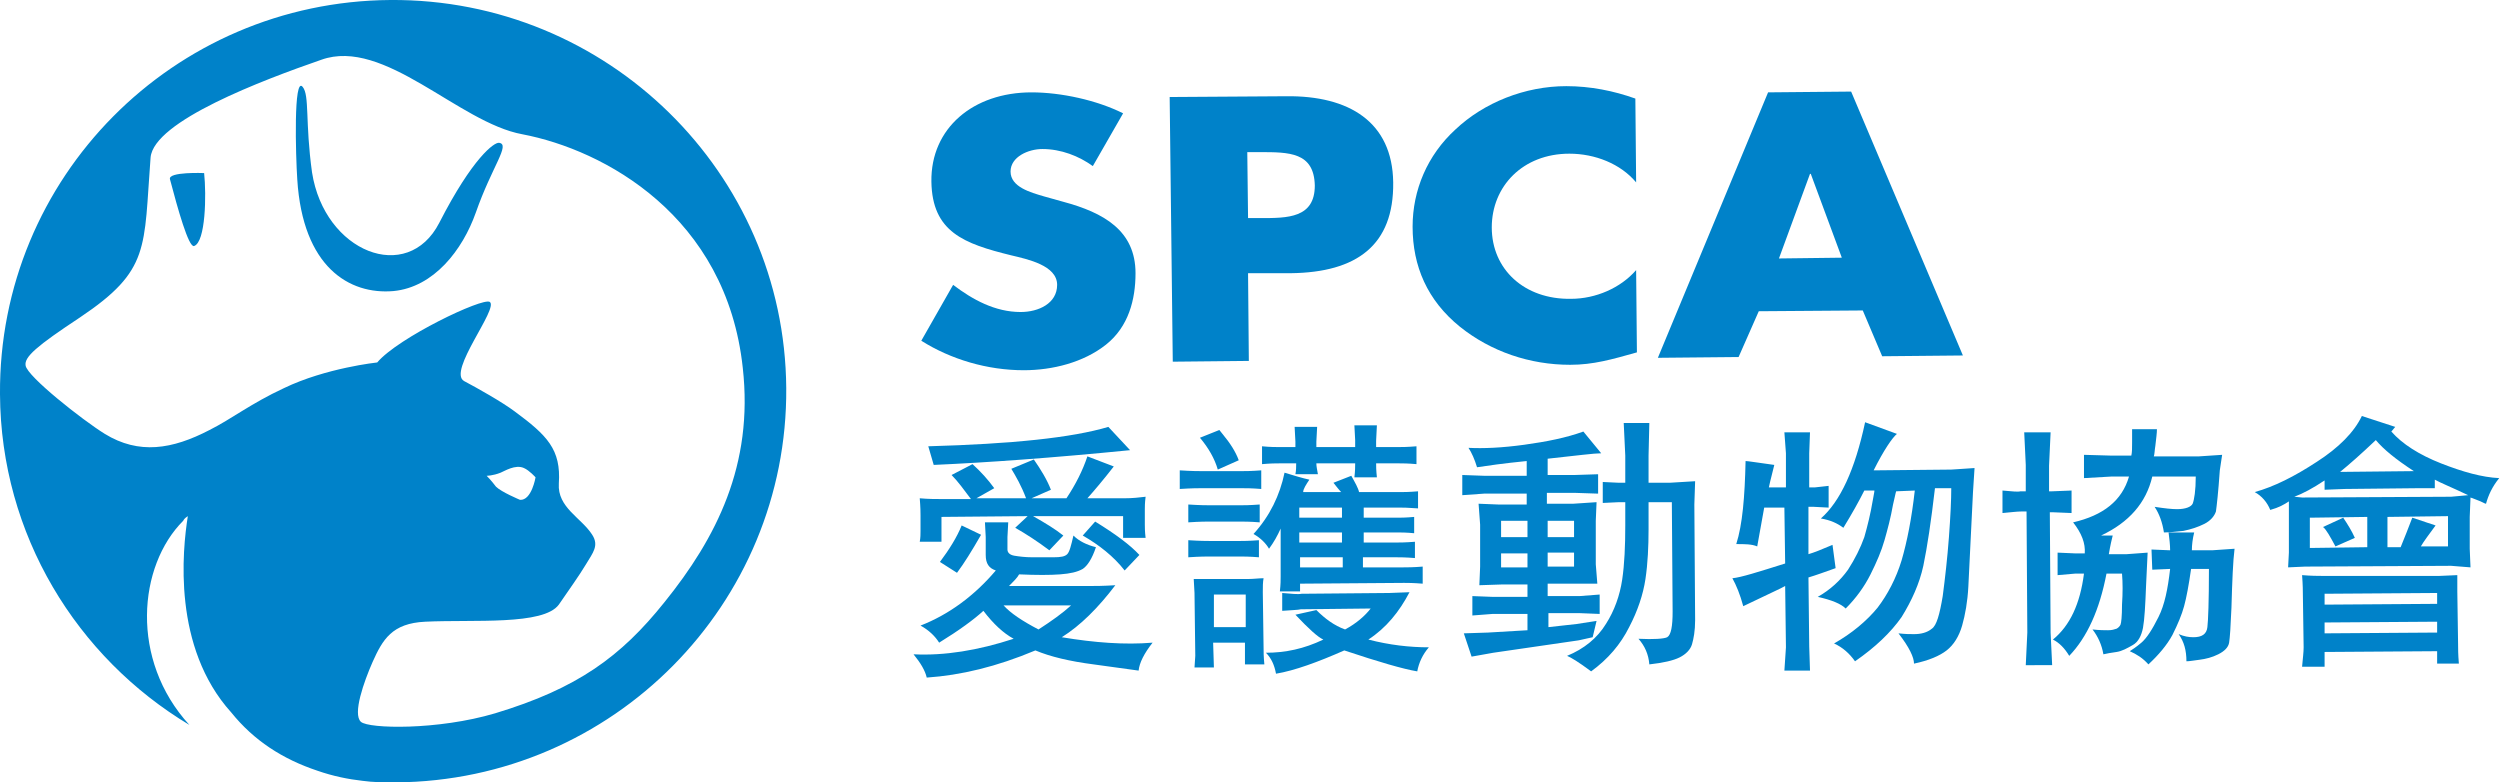 <?xml version="1.0" encoding="utf-8"?>
<!-- Generator: Adobe Illustrator 27.4.0, SVG Export Plug-In . SVG Version: 6.00 Build 0)  -->
<svg version="1.1" id="圖層_1" xmlns="http://www.w3.org/2000/svg" xmlns:xlink="http://www.w3.org/1999/xlink" x="0px" y="0px"
	 viewBox="0 0 322.1 100.8" style="enable-background:new 0 0 322.1 100.8;" xml:space="preserve">
<style type="text/css">
	.st0{fill:#0082C9;}
	.st1{fill-rule:evenodd;clip-rule:evenodd;fill:#0082C9;}
</style>
<g>
	<path class="st0" d="M140.8,21.4c-1.8-1.3-4.1-2.2-6.5-2.2c-1.8,0-4.1,1-4.1,2.9c0,2,2.6,2.7,4.3,3.2L137,26
		c5.2,1.4,9.3,3.7,9.3,9.2c0,3.4-0.9,6.9-3.8,9.2c-2.9,2.3-6.9,3.3-10.6,3.3c-4.7,0-9.4-1.4-13.2-3.8l4.1-7.2
		c2.5,1.9,5.4,3.5,8.7,3.5c2.3,0,4.7-1.1,4.7-3.5c0-2.5-3.8-3.3-5.9-3.8c-6.1-1.5-10.2-3-10.3-9.5c-0.1-6.9,5.4-11.5,12.9-11.5
		c3.8,0,8.4,1,11.8,2.7L140.8,21.4z"/>
	<path class="st0" d="M160.7,19.6h1.6c3.8,0,7,0,7.1,4.3c0,4.2-3.5,4.2-7,4.2h-1.6L160.7,19.6z M151.1,46.6l9.8-0.1l-0.1-11.3h5.5
		c8.5-0.1,13.3-3.6,13.2-11.7c-0.1-7.8-5.7-11.2-13.8-11.1l-15,0.1L151.1,46.6z"/>
	<path class="st0" d="M210.8,23.5c-2-2.4-5.3-3.7-8.6-3.7c-6,0-10,4.2-10,9.5c0,5.4,4.2,9.3,10.2,9.2c3.2,0,6.4-1.4,8.4-3.7
		l0.1,10.6c-3.2,0.9-5.6,1.6-8.6,1.6c-5.2,0-10.2-1.7-14.2-4.9c-4.2-3.4-6.1-7.8-6.1-12.9c0-4.7,1.9-9.2,5.5-12.5
		c3.7-3.5,9-5.6,14.3-5.6c3.1,0,6.1,0.6,8.9,1.6L210.8,23.5z"/>
	<path class="st0" d="M237.3,33.2l-8.1,0.1l4-10.9h0.1L237.3,33.2z M240,40l2.5,5.9l10.4-0.1l-14.4-34l-10.7,0.1l-14.2,34.2L224,46
		l2.6-5.9L240,40z"/>
	<path class="st0" d="M133.8,81.1c-2.1-1.1-3.6-2.1-4.5-3.1h8.7C136.9,79,135.5,80,133.8,81.1 M119.6,57.5l0.7,2.4
		c6.8-0.3,15.2-0.9,25.3-1.9l-2.8-3C138.1,56.4,130.4,57.2,119.6,57.5 M144.7,66.5v2.8h2.9c-0.1-0.8-0.1-1.4-0.1-1.7v-2
		c0-0.3,0-0.8,0.1-1.6c-0.8,0.1-1.7,0.2-2.8,0.2h-4.7c0.8-0.9,2-2.3,3.4-4.1l-3.4-1.3c-0.6,1.8-1.5,3.6-2.7,5.4h-4.5l2.5-1.1
		c-0.5-1.3-1.3-2.6-2.2-3.9l-2.9,1.2c0.6,1,1.3,2.2,1.9,3.8h-6.4l2.3-1.3c-0.8-1.1-1.7-2.1-2.8-3.1l-2.7,1.4
		c0.8,0.8,1.6,1.9,2.5,3.1h-3.8c-0.7,0-1.7,0-2.8-0.1c0.1,1.2,0.1,1.9,0.1,2.2v2c0,0.4,0,0.9-0.1,1.4h2.8v-3.2l11.1-0.1l-1.6,1.5
		c1.4,0.8,2.8,1.7,4.4,2.9L137,69c-1-0.8-2.3-1.6-3.9-2.5H144.7z M139.5,69c2.1,1.2,4,2.7,5.4,4.5l1.9-2c-1.2-1.3-3.1-2.7-5.7-4.3
		L139.5,69z M128.3,73.5c-2.8,3.3-6.1,5.7-9.7,7.1c1.1,0.6,1.9,1.4,2.4,2.2c2.6-1.6,4.5-3,5.7-4.1c1.3,1.7,2.6,2.9,3.9,3.6
		c-4.6,1.5-8.9,2.2-12.9,2c0.9,1.1,1.5,2.1,1.7,3c4.4-0.3,9-1.4,14-3.5c1.9,0.8,4.4,1.4,7.5,1.8l5.8,0.8c0.1-1,0.7-2.2,1.8-3.6
		c-3.6,0.3-7.5,0-11.7-0.7c2.4-1.5,4.7-3.8,6.9-6.7c-1.6,0.1-2.6,0.1-3.2,0.1H130c0.6-0.6,1.1-1.1,1.3-1.5c2.2,0.1,4,0.1,5.3,0
		s2.2-0.3,2.9-0.7c0.6-0.4,1.2-1.3,1.7-2.8c-1.2-0.3-2.2-0.8-2.9-1.5c-0.3,1.3-0.5,2.1-0.8,2.4s-0.8,0.4-1.8,0.4H133
		c-0.9,0-1.7-0.1-2.3-0.2s-0.9-0.4-0.9-0.8v-1.6l0.1-1.9h-3l0.1,1.9v2.3C127,72.6,127.4,73.2,128.3,73.5 M121.1,72.4l2.2,1.4
		c0.9-1.2,1.9-2.8,3.1-4.9l-2.5-1.2C123.3,69.2,122.3,70.8,121.1,72.4"/>
	<path class="st0" d="M172.9,66.7h-5.5v-1.3h5.5V66.7z M162.6,57.5v2.3c1.1-0.1,1.8-0.1,2.2-0.1h2.2c0,0.4,0,0.9-0.1,1.4h2.9
		c-0.1-0.6-0.2-1-0.2-1.4h5c0,0.4,0,1-0.1,1.8h2.9c-0.1-0.9-0.1-1.5-0.1-1.8h3c0.4,0,1.1,0,2.2,0.1v-2.3c-1.2,0.1-1.9,0.1-2.3,0.1
		h-2.9v-0.8l0.1-2h-2.9l0.1,1.9v0.9h-5v-0.7l0.1-1.9h-2.9l0.1,1.9v0.7h-2.3C164.4,57.6,163.6,57.6,162.6,57.5 M154.6,56.4
		c1.1,1.3,1.9,2.7,2.3,4.1l2.7-1.2c-0.4-1.1-1.1-2.2-2.1-3.4l-0.4-0.5L154.6,56.4z M154.8,60.7c-0.3,0-1.3,0-2.8-0.1V63
		c1.5-0.1,2.4-0.1,2.7-0.1h5.3c0.5,0,1.3,0,2.5,0.1v-2.4c-1.3,0.1-2.1,0.1-2.5,0.1C160,60.7,154.8,60.7,154.8,60.7z M168.7,61.8
		c-0.9-0.2-1.9-0.5-3.2-0.9c-0.6,2.9-1.9,5.6-4,7.9c0.9,0.5,1.6,1.2,2,1.9c0.6-0.8,1.1-1.7,1.5-2.6v6.2c0,0.4,0,1-0.1,1.9h2.6v-1
		l13.4-0.1c0.4,0,1.2,0,2.4,0.1V73c-1.2,0.1-2.1,0.1-2.5,0.1h-5.2v-1.3h4.3c0.4,0,1.2,0,2.4,0.1v-2.1c-1.2,0.1-2.1,0.1-2.4,0.1h-4.2
		v-1.3h4.4c0.3,0,1.1,0,2.1,0.1v-2.1c-1.1,0.1-1.8,0.1-2.2,0.1h-4.3v-1.3h4.8c0.2,0,0.9,0,2.2,0.1v-2.2c-1.2,0.1-1.9,0.1-2.3,0.1
		h-5.3c-0.1-0.5-0.5-1.2-1-2.1l-2.3,0.9c0.4,0.5,0.7,0.9,1,1.2h-4.9C167.9,63,168.3,62.4,168.7,61.8 M172.9,69.9h-5.5v-1.3h5.5V69.9
		z M173,73.1h-5.5v-1.3h5.5V73.1z M159.8,67.2c0.4,0,1.3,0,2.5,0.1V65c-1.3,0.1-2.1,0.1-2.5,0.1h-3.9c-0.3,0-1.3,0-2.8-0.1v2.3
		c1.5-0.1,2.4-0.1,2.7-0.1C155.8,67.2,159.8,67.2,159.8,67.2z M159.7,71.7c0.4,0,1.3,0,2.5,0.1v-2.2c-1.3,0.1-2.1,0.1-2.5,0.1h-3.8
		c-0.3,0-1.3,0-2.8-0.1v2.2c1.5-0.1,2.4-0.1,2.7-0.1H159.7z M156.3,82.8h4.1v2.8h2.5c-0.1-1-0.1-1.7-0.1-2.1l-0.1-7.2
		c0-0.7,0-1.3,0.1-1.8c-0.6,0-1.3,0.1-2,0.1h-4.9c-1,0-1.7,0-2.1,0l0.1,1.8l0.1,8.1l-0.1,1.5h2.5L156.3,82.8z M160.5,80.8h-4.1v-4.2
		h4.1V80.8z M165.2,76.4v2.3c1.2-0.1,2-0.1,2.4-0.2l9-0.1c-0.7,0.9-1.8,1.9-3.3,2.7c-1.4-0.5-2.6-1.4-3.7-2.5l-2.7,0.6
		c1.7,1.8,2.9,2.9,3.6,3.2c-2.5,1.2-4.9,1.7-7.4,1.7c0.7,0.7,1.1,1.6,1.3,2.7c2.4-0.4,5.4-1.5,8.8-3c4.5,1.5,7.6,2.4,9.4,2.7
		c0.2-1.1,0.7-2.2,1.5-3.1c-2.5,0-5.1-0.3-7.8-1c2.3-1.5,4-3.6,5.3-6.1l-2.6,0.1l-11.3,0.1C167.2,76.6,166.4,76.5,165.2,76.4"/>
	<path class="st0" d="M196.8,69.2h-3.4v-2.1h3.4V69.2z M206.5,64.8l2.1-0.1h0.8v3c0,2.6-0.1,5-0.4,7c-0.3,2-1,4-2.1,5.7
		c-1.1,1.8-2.8,3.2-5,4.1c0.5,0.2,1.5,0.8,3.1,2c2.2-1.6,3.8-3.5,4.9-5.7c1.1-2.1,1.8-4.2,2.1-6.2s0.4-4.2,0.4-6.4
		c0-0.1,0-1.3,0-3.5h3l0.1,14.1c0,1.9-0.2,3-0.7,3.3c-0.4,0.2-1.7,0.3-3.7,0.2c0.8,0.9,1.3,2,1.4,3.3c1.8-0.2,3.1-0.5,3.9-0.9
		c0.8-0.4,1.4-1,1.6-1.7c0.2-0.7,0.4-1.7,0.4-3.1L218.3,65l0.1-3l-3.3,0.2h-2.7v-3.5l0.1-4.2h-3.3l0.2,4.2v3.5h-0.8l-2.1-0.1V64.8z
		 M196.4,57.3c-2.9,0.4-5.3,0.5-7.2,0.4c0.4,0.6,0.8,1.5,1.1,2.5c1.3-0.2,3.4-0.5,6.4-0.8v1.9h-5.5l-2.8-0.1v2.6l2.8-0.2h5.5V65H193
		l-2.5-0.1l0.2,2.7V73l-0.1,2.4l3-0.1h3.2v1.6h-4.5l-2.6-0.1v2.5l2.6-0.2h4.5v2.1l-5.1,0.3l-3.1,0.1l1,3l2.8-0.5l11-1.6l1.8-0.4
		l0.5-2.1l-2.6,0.4l-3.6,0.4V79h4.1l2.5,0.1v-2.5l-2.6,0.2h-4.1v-1.6h3.4h3l-0.2-2.5v-5.6l0.1-2.4l-3,0.2h-3.4v-1.4h3.6l3,0.1v-2.5
		l-3.1,0.1h-3.4v-2.1c3.7-0.4,6-0.7,6.9-0.7l-2.3-2.8C201.8,56.4,199.3,56.9,196.4,57.3 M202.8,69.2h-3.4v-2.1h3.4V69.2z
		 M196.8,73.1h-3.4v-1.8h3.4V73.1z M202.8,73h-3.4v-1.8h3.4V73z"/>
	<path class="st0" d="M244.3,63.3c-0.1,0.3-0.2,0.9-0.4,1.7c-0.3,1.7-0.7,3.2-1.1,4.6c-0.4,1.4-1,2.8-1.8,4.4s-1.9,3.1-3.2,4.4
		c-0.6-0.6-1.8-1.1-3.6-1.5c1.6-0.9,2.9-2.1,3.9-3.5c0.9-1.4,1.6-2.8,2.1-4.2c0.4-1.4,0.8-3,1.1-4.8c0.1-0.6,0.2-1,0.2-1.2h-1.3
		c-0.7,1.4-1.6,3-2.7,4.8c-0.8-0.6-1.7-1-2.9-1.2c2.5-2.2,4.4-6.3,5.7-12.4l4.1,1.5c-0.6,0.5-1.7,2.1-3,4.7l10-0.1
		c0.3,0,1.3-0.1,3-0.2l-0.2,3.1c-0.3,6.2-0.5,10.3-0.6,12.2c-0.1,1.9-0.4,3.6-0.8,5c-0.4,1.4-1.1,2.5-2,3.2s-2.3,1.3-4.2,1.7
		c0-0.8-0.6-2.1-2-3.9c0.9,0.1,1.5,0.1,2,0.1c0.9,0,1.7-0.2,2.3-0.7c0.6-0.4,1-1.8,1.4-4.2c0.3-2.3,0.6-4.9,0.8-7.6s0.3-4.8,0.3-6.3
		h-2.1c-0.5,4.3-1,7.6-1.5,10c-0.5,2.3-1.5,4.5-2.8,6.6c-1.4,2-3.4,3.9-6,5.7c-0.7-1-1.6-1.8-2.7-2.3c2.3-1.3,4.2-2.9,5.6-4.6
		c1.3-1.7,2.4-3.8,3.1-6.1c0.7-2.4,1.3-5.4,1.7-9L244.3,63.3z M223.7,70.1c0.8-2.5,1.1-6.1,1.2-10.7c0.3,0,1.5,0.2,3.7,0.5
		c-0.2,0.9-0.5,1.9-0.7,2.9h2.2v-4.4l-0.2-2.7h3.3l-0.1,2.7v4.4h0.7l1.8-0.2v2.8l-1.9-0.1H233v6.1c0.7-0.2,1.7-0.6,3.1-1.2l0.4,3
		c-1.4,0.5-2.5,0.9-3.5,1.2l0.1,8.9l0.1,3.1h-3.3l0.2-3l-0.1-7.9c-0.5,0.3-2.3,1.1-5.4,2.6c-0.4-1.5-0.9-2.7-1.4-3.6
		c1.1-0.1,3.3-0.8,6.8-1.9l-0.1-7.2h-2.6l-0.9,5C225.7,70.1,224.8,70.1,223.7,70.1"/>
	<path class="st0" d="M268.5,58.6l3.5,0.1h2.6c0.1-0.4,0.1-1,0.1-1.7s0-1.3,0-1.7h3.2c0,0.5-0.1,1.2-0.2,2.1
		c-0.1,0.6-0.1,1.1-0.2,1.4h5.8l3-0.2l-0.3,2c-0.2,2.9-0.4,4.6-0.5,5.3c-0.2,0.6-0.7,1.2-1.5,1.6s-1.7,0.7-2.7,0.9
		c-1,0.1-1.8,0.2-2.5,0.2c-0.2-1.3-0.6-2.4-1.2-3.3c1.3,0.2,2.2,0.3,2.9,0.3c1.1,0,1.8-0.3,2-0.7c0.2-0.5,0.4-1.7,0.4-3.5h-5.6
		c-0.8,3.4-3,5.9-6.6,7.6h1.5c-0.1,0.4-0.3,1.2-0.5,2.4h2.3l2.7-0.2l-0.2,4.2c-0.1,2.6-0.2,4.4-0.4,5.5c-0.2,1-0.6,1.8-1.3,2.2
		c-0.7,0.4-1.4,0.8-2.1,0.9s-1.3,0.2-1.7,0.3c-0.2-1.2-0.7-2.3-1.4-3.2c0.9,0.1,1.6,0.1,2,0.1c0.5,0,0.8-0.1,1.1-0.2
		c0.2-0.1,0.4-0.3,0.5-0.5s0.2-1.1,0.2-2.6c0.1-1.5,0.1-2.8,0-4h-2c-0.9,4.7-2.5,8.2-4.8,10.6c-0.6-1-1.3-1.7-2.1-2.1
		c2.2-1.8,3.5-4.6,4-8.5h-1.1l-2.3,0.2v-2.9l2.3,0.1h1.2c0.1-1.3-0.4-2.6-1.5-4c3.9-0.9,6.3-2.8,7.2-5.9H272l-3.5,0.2V58.6z
		 M261.1,65.9h-0.7c-0.5,0-1.3,0.1-2.4,0.2v-2.9c1.2,0.1,2,0.2,2.3,0.1h0.7v-3.4l-0.2-4.2h3.4L264,60v3.3h0.4l2.5-0.1v2.9l-2.4-0.1
		h-0.4l0.1,15.5l0.2,4.2H261l0.2-4.2L261.1,65.9z M277.2,70.8l2.4,0.1c0-0.7-0.1-1.5-0.2-2.3h3.3c-0.2,0.8-0.3,1.6-0.3,2.3h2.6
		l2.9-0.2c-0.2,1.6-0.3,4.1-0.4,7.6c-0.1,2.4-0.2,3.9-0.3,4.5c-0.1,0.6-0.6,1.1-1.4,1.5s-1.6,0.6-2.4,0.7s-1.3,0.2-1.7,0.2
		c0-1.4-0.3-2.5-1-3.5c0.7,0.3,1.3,0.4,1.9,0.4c1.1,0,1.7-0.4,1.8-1.3c0.1-0.8,0.2-3.3,0.2-7.5h-2.3c-0.3,2.1-0.6,3.7-0.9,4.8
		c-0.3,1.1-0.8,2.3-1.5,3.7c-0.7,1.3-1.8,2.6-3.1,3.8c-0.7-0.8-1.5-1.3-2.4-1.7c0.3-0.2,0.8-0.5,1.5-1.1s1.4-1.7,2.2-3.3
		c0.8-1.6,1.2-3.6,1.5-6.2l-2.3,0.1L277.2,70.8z"/>
	<path class="st0" d="M311,60.7l-9.5,0.1c1.1-0.9,2.6-2.2,4.6-4.1C307.1,57.9,308.7,59.2,311,60.7 M318.3,64.1
		c0.3,0.1,0.8,0.3,1.3,0.5c0.4,0.2,0.6,0.3,0.7,0.3c0.3-1.1,0.8-2.2,1.7-3.3c-2.2-0.1-4.7-0.8-7.5-1.9c-2.8-1.1-5-2.5-6.4-4.1
		l0.5-0.6l-4.3-1.4c-1,2.1-3,4.1-5.8,5.9c-2.9,1.9-5.5,3.2-8,3.9c0.9,0.5,1.6,1.3,2,2.3c1.1-0.3,1.8-0.7,2.4-1.1v6.6l-0.1,1.9
		L297,73l18.8-0.1l2.5,0.2l-0.1-2.4v-4.1L318.3,64.1z M315.8,64l-19.2,0.1l-1-0.1c1.1-0.4,2.4-1.1,3.9-2.1v1.2l2.6-0.1l9.5-0.1
		c0.6,0,1.3,0,2.1,0v-1.1c0.7,0.4,2.2,1,4.3,2L315.8,64z M305,70.5l-7.4,0.1v-3.9l7.4-0.1V70.5z M299.3,67.9
		c0.4,0.3,0.9,1.2,1.6,2.5l2.5-1.1c-0.4-0.9-0.9-1.7-1.5-2.6L299.3,67.9z M311.9,70.4c0.4-0.7,1.1-1.6,1.9-2.7l-3-1
		c-0.5,1.3-1,2.6-1.5,3.8h-1.7v-3.9l7.8-0.1v3.9L311.9,70.4z M299.1,74.2c-0.4,0-1.3,0-2.5-0.1c0.1,1.3,0.1,2.1,0.1,2.4l0.1,6.9
		c0,0.6-0.1,1.4-0.2,2.5h2.9V84l14.5-0.1v1.6h2.8c-0.1-1.2-0.1-2-0.1-2.5l-0.1-6.8c0-0.4,0-1.1,0-2.1l-2.3,0.1H299.1z M314,77.8
		l-14.5,0.1v-1.4l14.5-0.1V77.8z M314,81.5l-14.5,0.1v-1.4l14.5-0.1V81.5z"/>
	<path class="st1" d="M101.3,50c0.2,27.8-22.3,50.6-50.3,50.8c-1.5,0-2.9,0-4.3-0.2c-1.8-0.2-3.8-0.6-5.8-1.3
		c-4.5-1.5-8.2-3.9-11.1-7.5c-7.6-8.4-6.3-20.9-5.6-25.3c-0.1,0.1-0.4,0.2-0.6,0.6c-5.8,5.8-6.9,17.9,0.8,26.3
		C9.9,84.7,0.1,68.9,0,50.8C-0.2,22.9,22.3,0.2,50.3,0C78.2-0.2,101.1,22.2,101.3,50 M72,77.9c-2,2.7-10.9,1.9-17.2,2.2
		c-4.3,0.2-5.5,2.3-6.8,5.2c-1.1,2.5-2.6,6.7-1.5,7.7c1,0.9,9.9,1.1,17.3-1.1c10.6-3.2,16.2-7.3,21.8-14.3
		c6.7-8.3,11.5-17.7,10.1-30.2c-2.1-19.6-17.9-28.1-28.4-30.1c-8.2-1.5-17.8-12.5-25.9-9.6c-7.5,2.6-21.6,7.9-22,12.6
		c-0.9,11.7,0,14.5-9.1,20.6c-5.6,3.7-7.2,5.1-7,6.2c0.2,1.4,7.3,7,10.2,8.8c4.4,2.7,8.7,2,13.5-0.5c2.8-1.4,5.3-3.4,9.6-5.4
		c5.4-2.6,12-3.3,12-3.3c2.7-3.2,13.6-8.4,14.5-7.8c1.2,0.8-5.5,9-3.3,10.2c1.7,0.9,4.9,2.7,6.5,3.9c4.2,3.1,6,4.9,5.7,9.3
		c-0.2,3.1,2.9,4.4,4.3,6.6c0.9,1.4,0.1,2.3-0.8,3.8C74.6,74.2,73.3,76,72,77.9 M39,11.2c-1.2-1.5-0.9,8.9-0.7,11.9
		C39,34.4,45,38,50.7,37.5c5.2-0.5,8.9-5.3,10.6-10.1c2.1-6,4.5-8.8,3-9c-0.6-0.1-3.4,1.9-7.7,10.3c-4.1,8-14.8,3.8-16.4-6.5
		C39.3,15.7,39.9,12.3,39,11.2 M26.3,22.3c0,0-4.7-0.2-4.4,0.8c1,3.8,2.4,8.8,3.1,8.6C26.5,31.2,26.6,25.1,26.3,22.3 M67,64.4
		c1.5,0.1,2-2.9,2-2.9s-0.8-0.9-1.5-1.2c-1.1-0.5-2.5,0.4-3,0.6c-1,0.4-1.8,0.4-1.8,0.4s0.6,0.6,1.2,1.4C64.6,63.4,67,64.4,67,64.4"
		/>
</g>
</svg>

